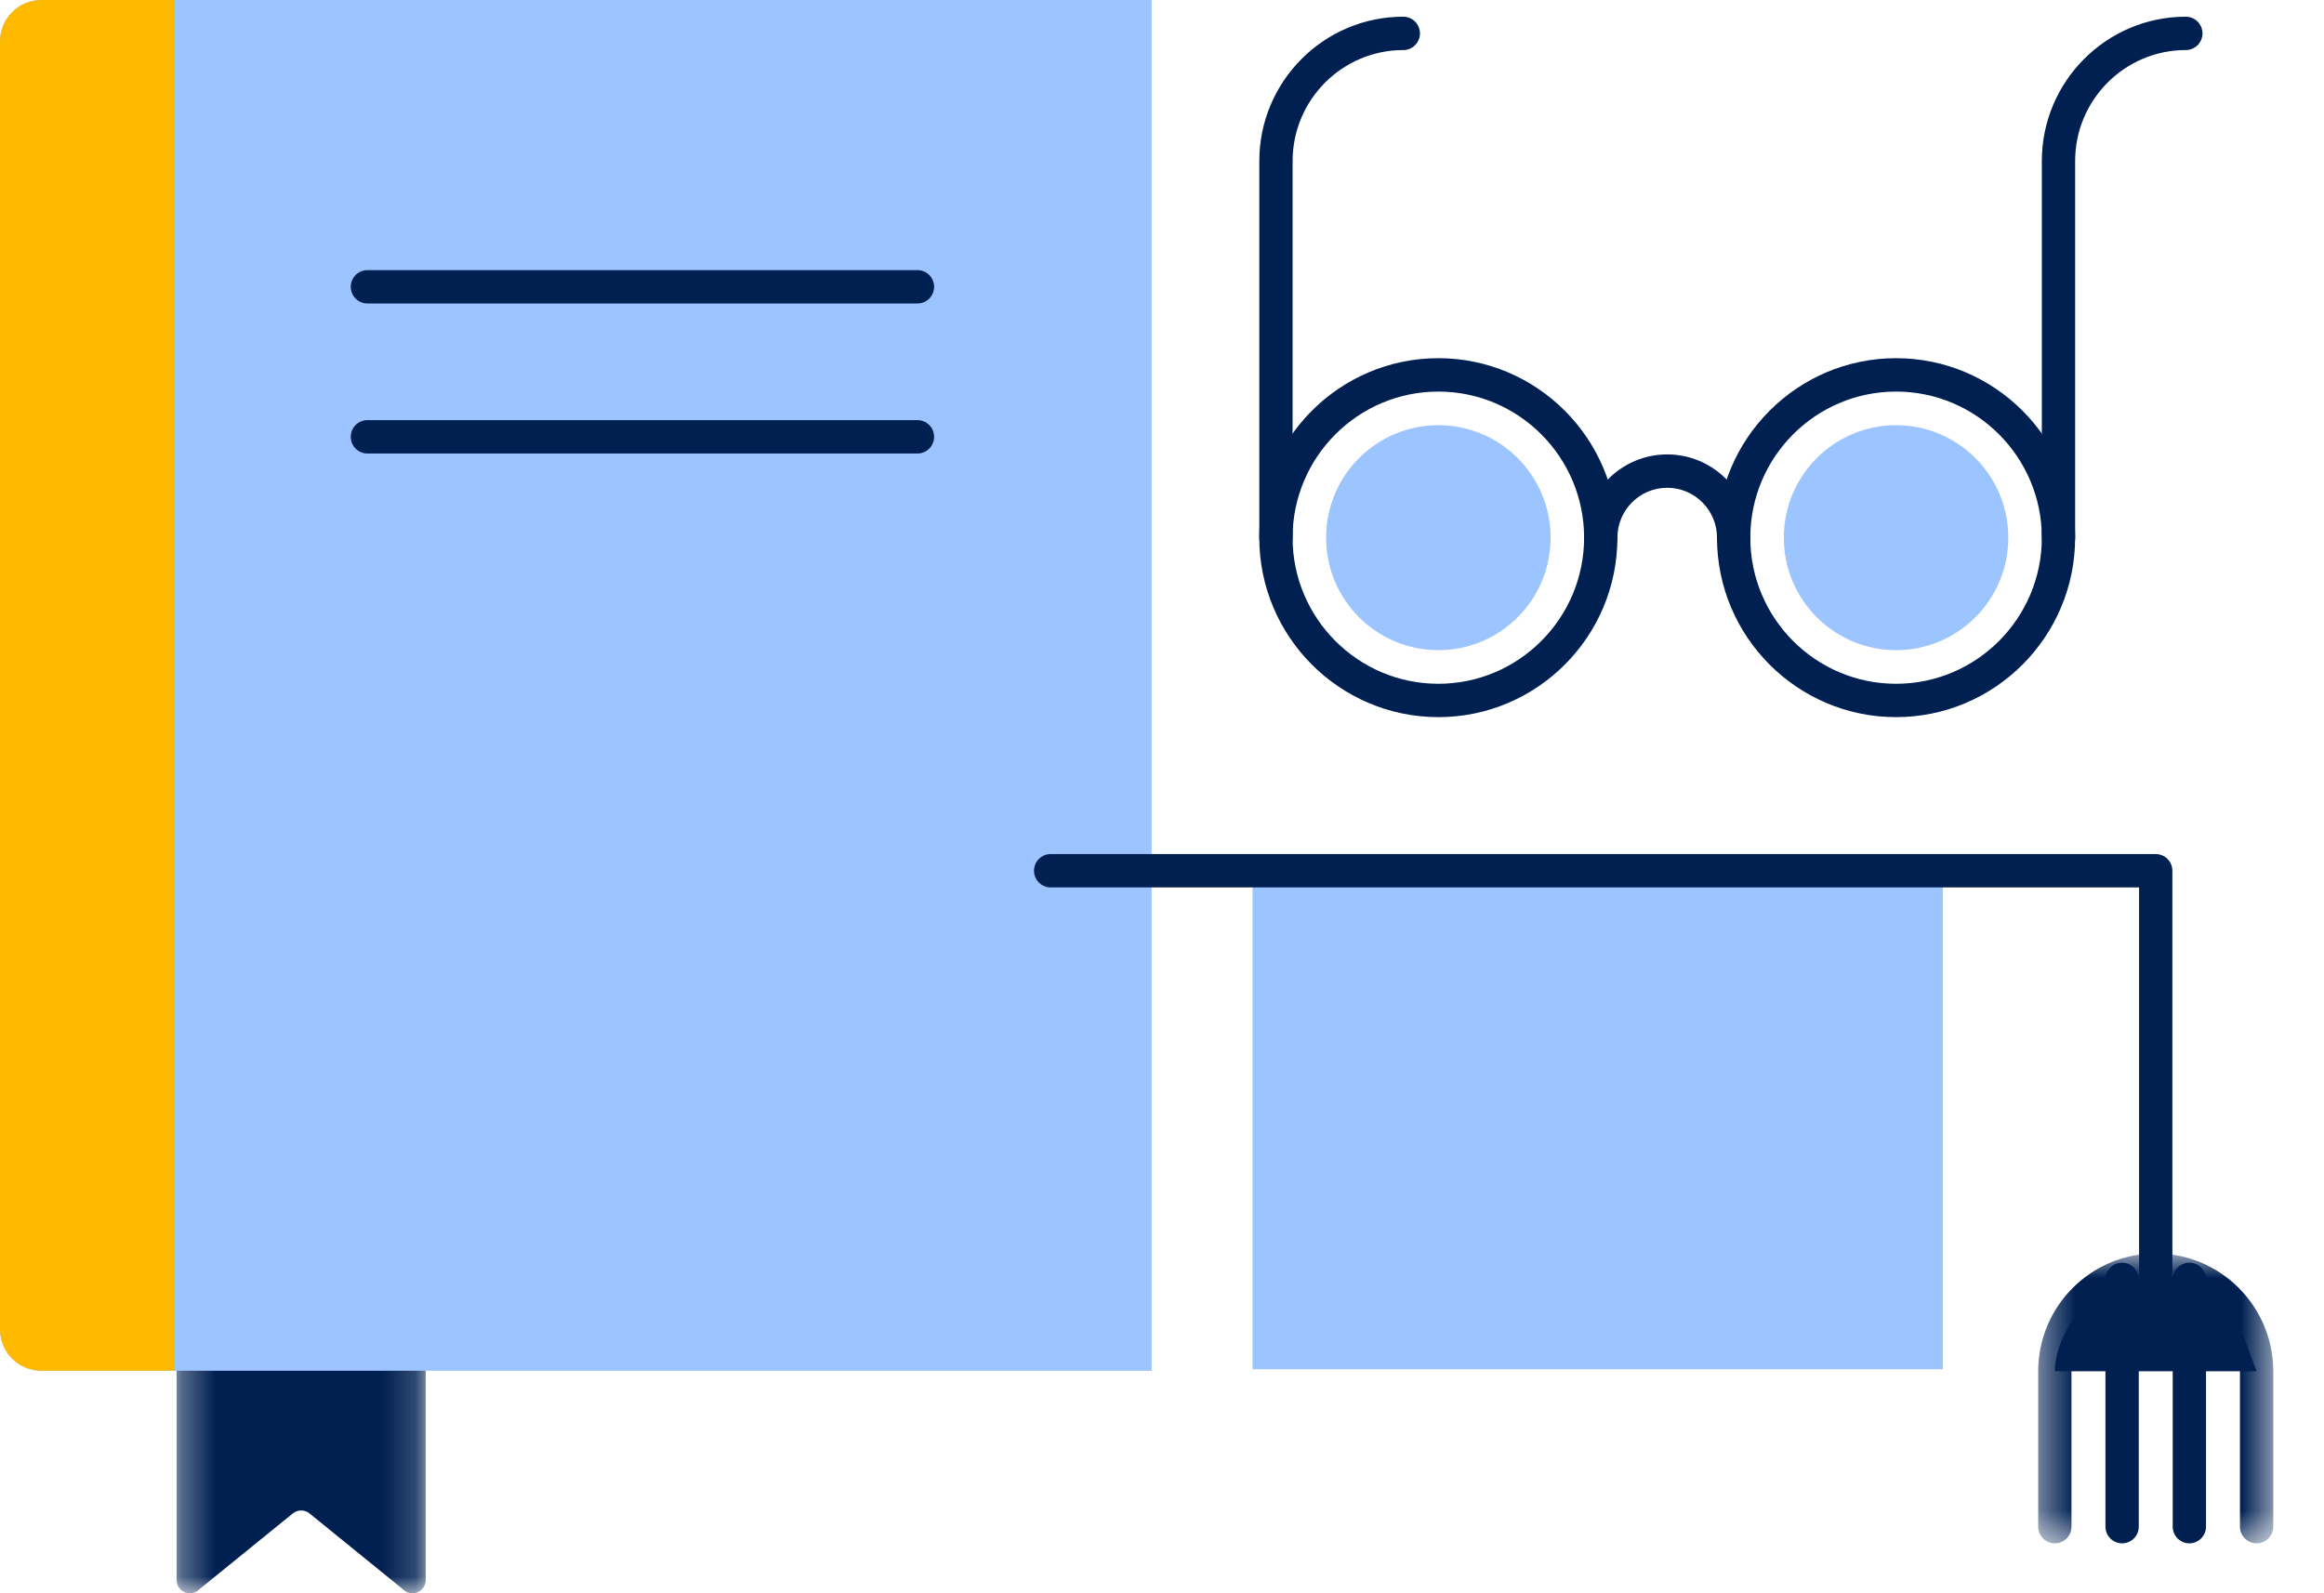 <svg width="70" height="48" viewBox="0 0 70 48" fill="none" xmlns="http://www.w3.org/2000/svg">
<g clip-path="url(#clip0_10913_22868)">
<path fill-rule="evenodd" clip-rule="evenodd" d="M37.727 41.251H58.518V26.191H37.727V41.251Z" fill="#9CC4FF"/>
<mask id="mask0_10913_22868" style="mask-type:luminance" maskUnits="userSpaceOnUse" x="5" y="29" width="8" height="19">
<path fill-rule="evenodd" clip-rule="evenodd" d="M5.32 29.126H12.822V48H5.32V29.126Z" fill="white"/>
</mask>
<g mask="url(#mask0_10913_22868)">
<path fill-rule="evenodd" clip-rule="evenodd" d="M5.32 29.525V47.6C5.32 47.936 5.708 48.122 5.968 47.91L8.821 45.594C8.967 45.476 9.176 45.476 9.322 45.594L12.174 47.91C12.434 48.122 12.822 47.936 12.822 47.6V29.525C12.822 29.305 12.644 29.126 12.424 29.126H5.718C5.498 29.126 5.32 29.305 5.32 29.525Z" fill="#002052"/>
</g>
<path fill-rule="evenodd" clip-rule="evenodd" d="M1.246 0H34.689V41.297H1.246C0.558 41.297 0 40.738 0 40.048V1.25C0 0.559 0.558 0 1.246 0Z" fill="#9CC4FF"/>
<path fill-rule="evenodd" clip-rule="evenodd" d="M27.635 13.663H11.067C10.79 13.663 10.565 13.438 10.565 13.16C10.565 12.882 10.79 12.657 11.067 12.657H27.635C27.911 12.657 28.136 12.882 28.136 13.16C28.136 13.438 27.911 13.663 27.635 13.663Z" fill="#002052"/>
<path fill-rule="evenodd" clip-rule="evenodd" d="M27.635 9.143H11.067C10.79 9.143 10.565 8.918 10.565 8.64C10.565 8.363 10.79 8.138 11.067 8.138H27.635C27.911 8.138 28.136 8.363 28.136 8.64C28.136 8.918 27.911 9.143 27.635 9.143Z" fill="#002052"/>
<path fill-rule="evenodd" clip-rule="evenodd" d="M64.932 38.768C64.655 38.768 64.43 38.544 64.43 38.266V26.735H31.646C31.37 26.735 31.145 26.51 31.145 26.233C31.145 25.955 31.37 25.73 31.646 25.73H64.932C65.209 25.73 65.433 25.955 65.433 26.233V38.266C65.433 38.544 65.209 38.768 64.932 38.768Z" fill="#002052"/>
<path fill-rule="evenodd" clip-rule="evenodd" d="M1.246 0H5.265V41.297H1.246C0.558 41.297 0 40.738 0 40.048V1.25C0 0.559 0.558 0 1.246 0Z" fill="#FFBA00"/>
<mask id="mask1_10913_22868" style="mask-type:luminance" maskUnits="userSpaceOnUse" x="61" y="37" width="8" height="10">
<path fill-rule="evenodd" clip-rule="evenodd" d="M61.391 37.763H68.472V46.496H61.391V37.763Z" fill="white"/>
</mask>
<g mask="url(#mask1_10913_22868)">
<path fill-rule="evenodd" clip-rule="evenodd" d="M67.971 46.496C67.694 46.496 67.469 46.271 67.469 45.993V41.312C67.469 39.91 66.331 38.768 64.932 38.768C63.533 38.768 62.394 39.91 62.394 41.312V45.993C62.394 46.271 62.169 46.496 61.893 46.496C61.616 46.496 61.391 46.271 61.391 45.993V41.312C61.391 39.355 62.979 37.763 64.932 37.763C66.884 37.763 68.472 39.355 68.472 41.312V45.993C68.472 46.271 68.248 46.496 67.971 46.496Z" fill="#002052"/>
</g>
<path fill-rule="evenodd" clip-rule="evenodd" d="M63.919 46.496C63.642 46.496 63.417 46.271 63.417 45.993V38.544C63.417 38.267 63.642 38.041 63.919 38.041C64.196 38.041 64.421 38.267 64.421 38.544V45.993C64.421 46.271 64.196 46.496 63.919 46.496Z" fill="#002052"/>
<path fill-rule="evenodd" clip-rule="evenodd" d="M65.944 46.496C65.668 46.496 65.443 46.271 65.443 45.993V38.544C65.443 38.267 65.668 38.041 65.944 38.041C66.221 38.041 66.446 38.267 66.446 38.544V45.993C66.446 46.271 66.221 46.496 65.944 46.496Z" fill="#002052"/>
<path fill-rule="evenodd" clip-rule="evenodd" d="M61.893 41.312H67.971L67.145 39.124C67.145 39.124 63.949 37.341 62.642 39.486C62.642 39.486 61.894 40.351 61.893 41.312Z" fill="#002052"/>
<path fill-rule="evenodd" clip-rule="evenodd" d="M52.219 16.701C51.942 16.701 51.717 16.476 51.717 16.198C51.717 15.369 51.044 14.695 50.217 14.695C49.39 14.695 48.717 15.369 48.717 16.198C48.717 16.476 48.493 16.701 48.216 16.701C47.939 16.701 47.714 16.476 47.714 16.198C47.714 14.815 48.837 13.69 50.217 13.69C51.597 13.69 52.72 14.815 52.72 16.198C52.72 16.476 52.495 16.701 52.219 16.701Z" fill="#002052"/>
<path fill-rule="evenodd" clip-rule="evenodd" d="M38.432 16.701C38.155 16.701 37.931 16.476 37.931 16.198V4.851C37.931 2.453 39.876 0.503 42.268 0.503C42.545 0.503 42.77 0.728 42.77 1.006C42.77 1.284 42.545 1.508 42.268 1.508C40.429 1.508 38.934 3.008 38.934 4.851V16.198C38.934 16.476 38.709 16.701 38.432 16.701Z" fill="#002052"/>
<path fill-rule="evenodd" clip-rule="evenodd" d="M62.002 16.701C61.726 16.701 61.501 16.476 61.501 16.198V4.851C61.501 2.453 63.447 0.503 65.838 0.503C66.115 0.503 66.34 0.728 66.34 1.006C66.34 1.284 66.115 1.508 65.838 1.508C64 1.508 62.504 3.008 62.504 4.851V16.198C62.504 16.476 62.279 16.701 62.002 16.701Z" fill="#002052"/>
<path fill-rule="evenodd" clip-rule="evenodd" d="M43.324 11.797C40.903 11.797 38.933 13.771 38.933 16.198C38.933 18.625 40.903 20.6 43.324 20.6C45.745 20.6 47.714 18.625 47.714 16.198C47.714 13.771 45.745 11.797 43.324 11.797ZM43.324 21.605C40.35 21.605 37.93 19.18 37.93 16.198C37.93 13.217 40.35 10.791 43.324 10.791C46.298 10.791 48.717 13.217 48.717 16.198C48.717 19.18 46.298 21.605 43.324 21.605Z" fill="#002052"/>
<path fill-rule="evenodd" clip-rule="evenodd" d="M39.943 16.198C39.943 14.327 41.457 12.81 43.324 12.81C45.191 12.81 46.705 14.327 46.705 16.198C46.705 18.07 45.191 19.587 43.324 19.587C41.457 19.587 39.943 18.07 39.943 16.198Z" fill="#9CC4FF"/>
<path fill-rule="evenodd" clip-rule="evenodd" d="M53.73 16.198C53.73 14.327 55.243 12.81 57.111 12.81C58.978 12.81 60.491 14.327 60.491 16.198C60.491 18.07 58.978 19.587 57.111 19.587C55.243 19.587 53.73 18.07 53.73 16.198Z" fill="#9CC4FF"/>
<path fill-rule="evenodd" clip-rule="evenodd" d="M57.11 11.797C54.689 11.797 52.72 13.771 52.72 16.198C52.72 18.625 54.689 20.6 57.11 20.6C59.531 20.6 61.501 18.625 61.501 16.198C61.501 13.771 59.531 11.797 57.11 11.797ZM57.11 21.605C54.136 21.605 51.717 19.18 51.717 16.198C51.717 13.217 54.136 10.791 57.11 10.791C60.084 10.791 62.504 13.217 62.504 16.198C62.504 19.18 60.084 21.605 57.11 21.605Z" fill="#002052"/>
</g>
<defs>
<clipPath id="clip0_10913_22868">
<rect width="70" height="48" fill="white"/>
</clipPath>
</defs>
</svg>